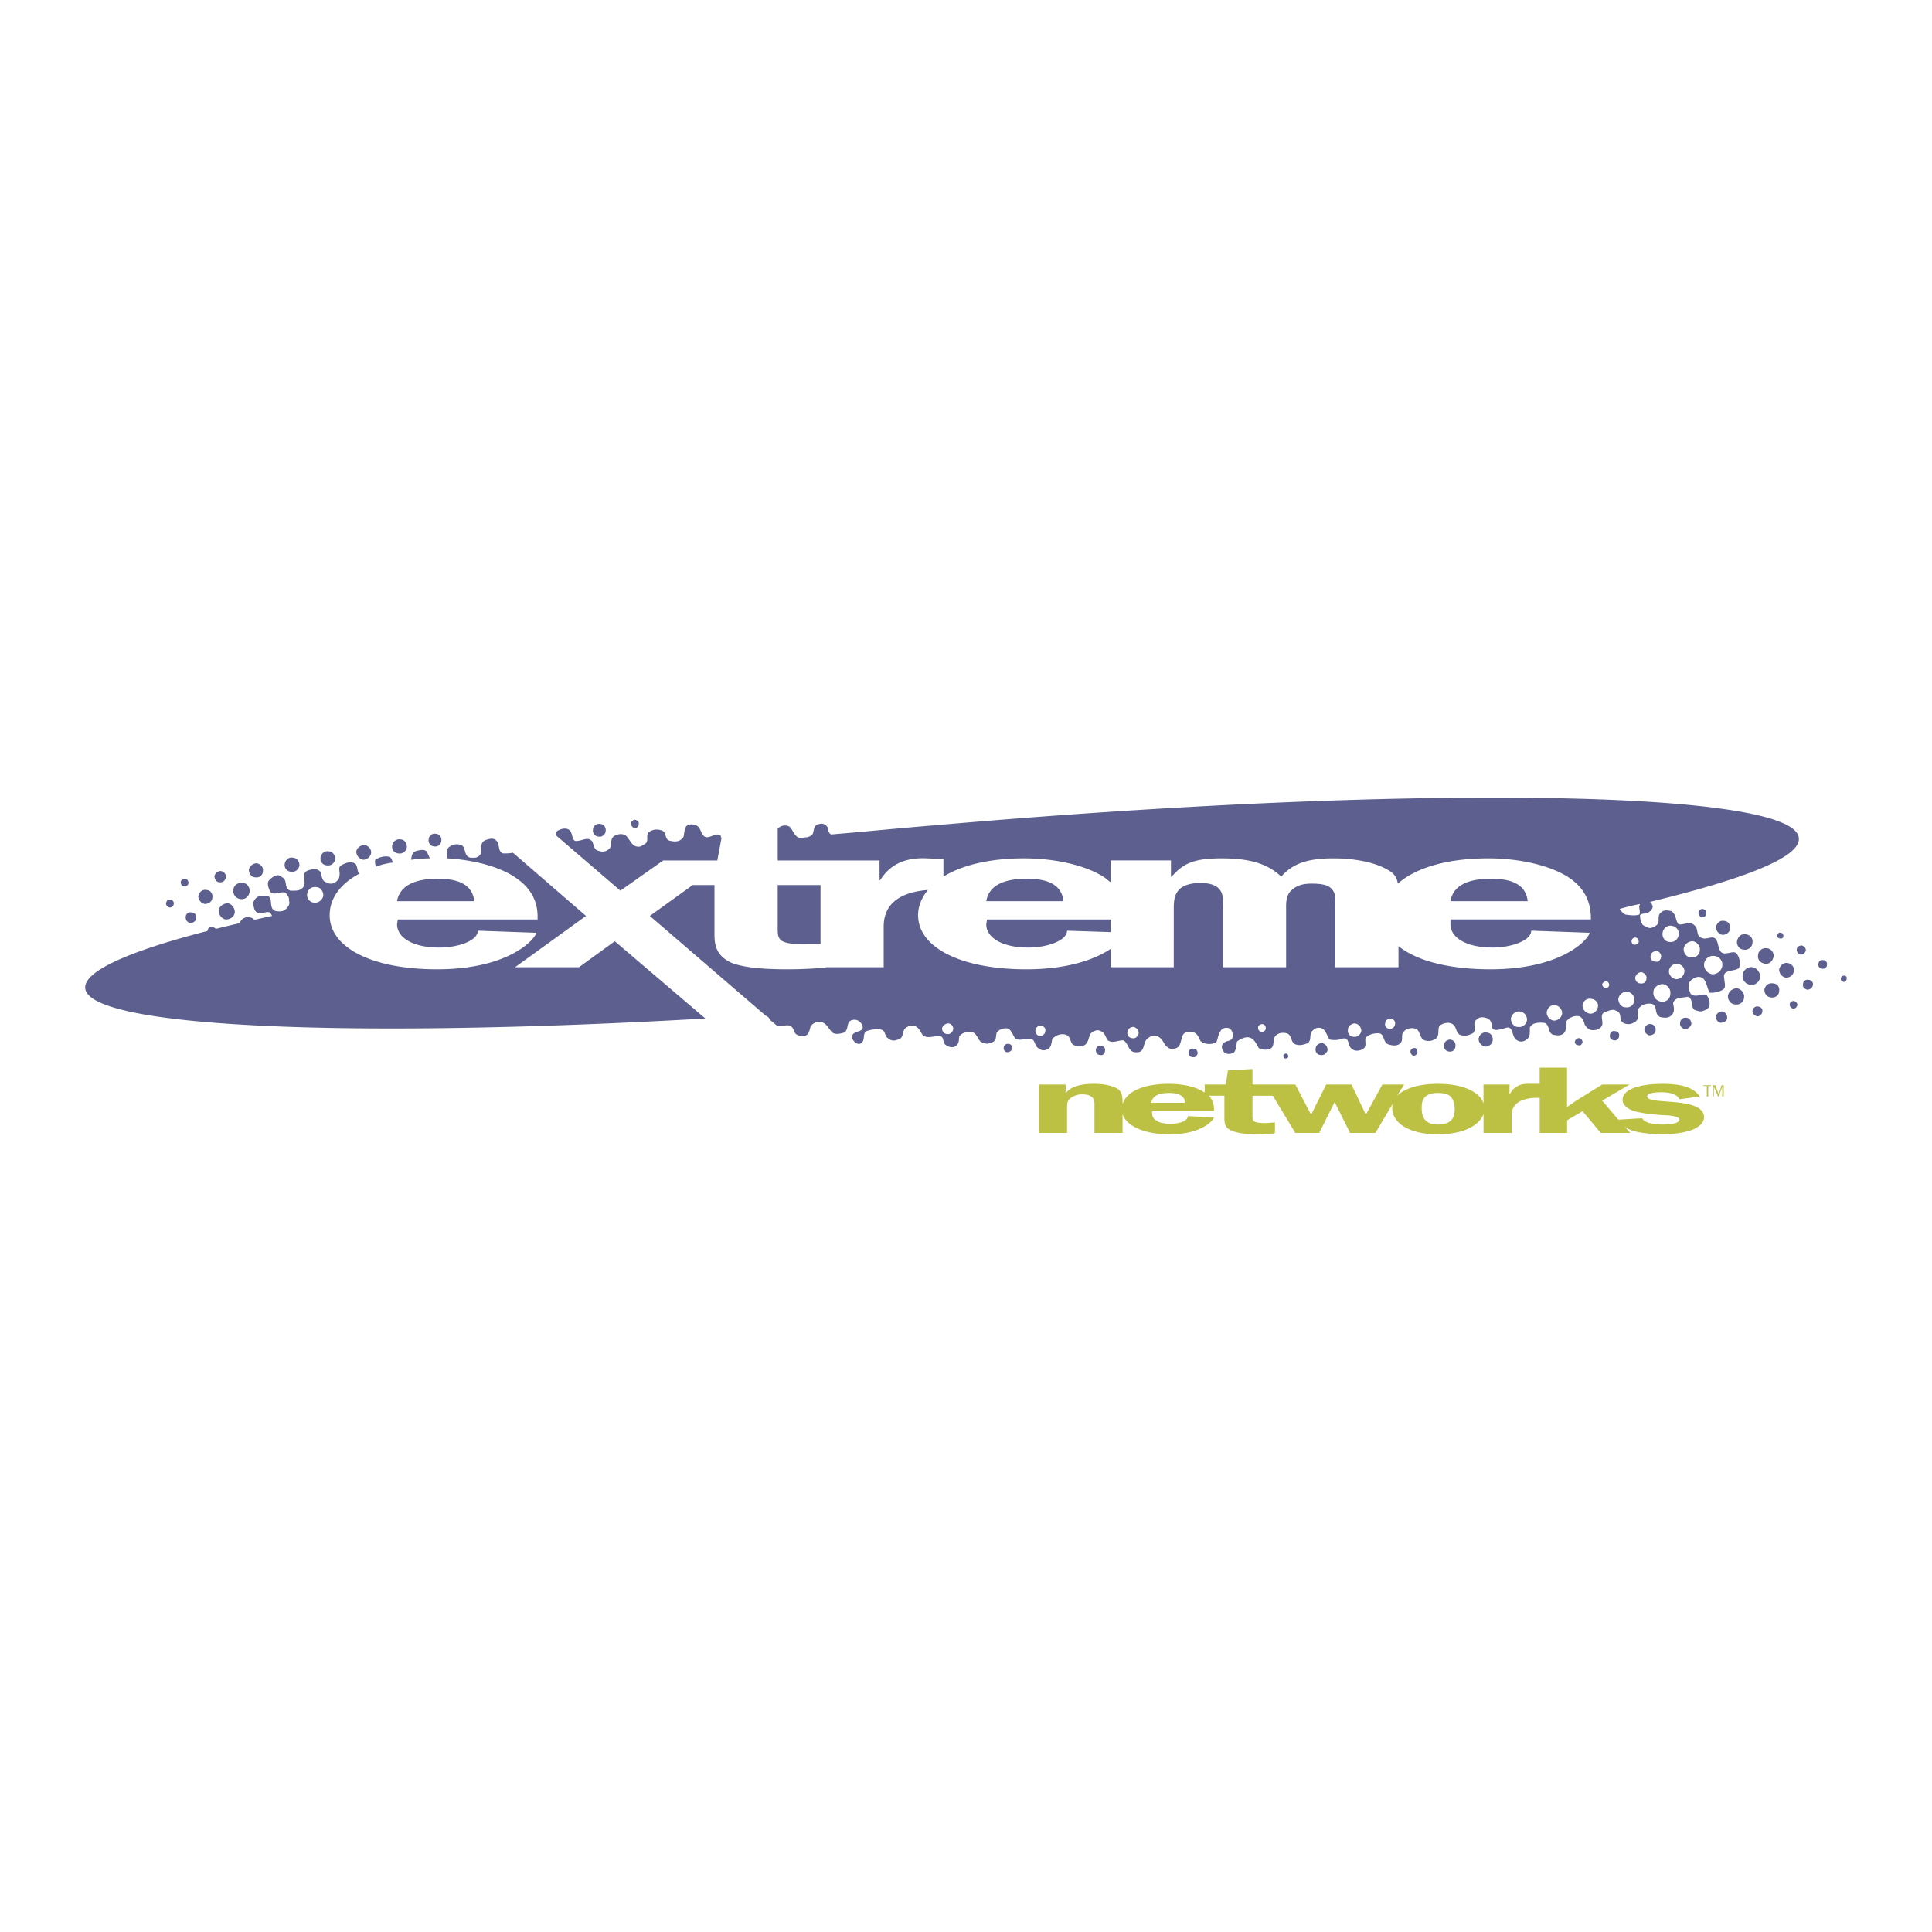 <svg xmlns="http://www.w3.org/2000/svg" width="2500" height="2500" viewBox="0 0 192.756 192.756"><g fill-rule="evenodd" clip-rule="evenodd"><path fill="#fff" fill-opacity="0" d="M0 0h192.756v192.756H0V0z"/><path d="M164.334 109.393c0-.352.842-.422 1.402-.422.91 0 1.611.211 1.82.701l2.033-.279c-.631-.912-1.822-1.262-3.715-1.262-1.961 0-3.992.42-3.992 1.611 0 .561.699 1.121 1.82 1.262.631.141 2.172.279 2.803.279.49.07 1.051.141 1.051.422 0 .42-1.121.49-1.611.49-.91 0-1.891-.141-2.102-.631l-2.383.141-1.611-1.893 2.732-1.611h-2.732l-2.592 1.611-.912.631v-3.924h-2.732v1.611h-.91c-1.191-.07-1.752.42-2.031.98h-.07v-.91h-2.594v1.891c-.35-1.121-1.961-1.961-4.553-1.961-1.963 0-3.363.49-4.064 1.191l.701-1.121h-2.174l-1.611 2.943h-.07l-1.4-2.943h-2.521l-1.473 2.943h-.07l-1.541-2.943h-4.273v-1.541l-2.453.139-.211 1.402h-2.102v.77h-.07c-.77-.559-2.172-.84-3.502-.84-2.664 0-4.275.84-4.625 2.031v-.139c0-.422 0-1.053-.49-1.402-.631-.35-1.473-.49-2.383-.49-1.402 0-2.242.281-2.803.91v-.84h-2.662v4.834h2.803v-2.592c0-.281 0-.561.279-.842.281-.209.701-.42 1.191-.42 1.402 0 1.262.771 1.262 1.262v2.592h2.803v-1.891c.35 1.191 2.172 2.031 4.693 2.031 3.293 0 4.414-1.471 4.414-1.682l-2.592-.141c0 .49-.84.771-1.752.771-1.191 0-1.82-.42-1.82-1.051v-.211h6.164c.07-.49-.068-1.051-.49-1.541h1.543v2.172c0 .49 0 1.051.77 1.332.631.279 1.682.35 2.523.35.49 0 .98-.07 1.541-.07l.211-.07v-1.051l-.912.07c-1.33 0-1.33-.211-1.33-.771v-1.961h2.031l2.242 3.713h2.383l1.541-3.082 1.541 3.082h2.523l1.752-2.943c-.07.141-.07.352-.07.492 0 1.4 1.611 2.592 4.555 2.592 2.451 0 4.133-.84 4.553-2.031v1.891h2.803v-1.822c0-.84.631-1.75 2.803-1.68v3.502h2.732v-1.262l1.543-.91 1.82 2.172h2.943l-.561-.631c.631.49 1.682.701 3.713.771 1.053 0 2.104-.141 2.943-.42.771-.281 1.262-.771 1.262-1.262-.001-2.17-5.677-1.189-5.677-2.099zm-49.467.63c.07-.561.561-.982 1.752-.982 1.26 0 1.611.492 1.611.982h-3.363zm28.588 2.172c-1.613 0-1.613-1.191-1.613-1.752s.141-1.402 1.613-1.402c.629 0 1.119.141 1.33.422.281.35.35.84.35 1.189 0 .631-.139 1.543-1.68 1.543z" fill="#bcc144"/><path d="M184.023 97.34c.141 0 .279.141.211.352 0 .139-.141.279-.281.279-.211-.07-.35-.209-.281-.35 0-.211.14-.281.351-.281zM43.678 87.671c-2.733 0-3.854.98-4.064 2.242h7.708c-.141-1.191-.911-2.242-3.644-2.242zM42.907 85.639c-.14-.21-.21-.49-.35-.701-.281-.21-.491-.14-.911-.07-.561.14-.561.491-.631.911.631-.07 1.261-.14 1.892-.14zM102.465 87.671c-2.803 0-3.854.98-4.064 2.242h7.707c-.139-1.191-.911-2.242-3.643-2.242zM37.512 86.48c.49-.21 1.121-.351 1.682-.42-.07-.21-.14-.42-.281-.561-.49-.14-1.051 0-1.471.28-.07.21 0 .491.07.701zM80.673 94.188h1.191v-5.886H77.59v4.204c0 1.261 0 1.751 3.083 1.682zM61.896 88.862l4.274-3.013h5.396l.42-2.242c-.07-.07-.07-.14-.07-.21-.35-.28-.63-.07-1.051.07-.98.35-.771-.841-1.401-1.121-.351-.14-.701-.14-.981.07-.21.28-.21.701-.28 1.051-.28.49-.771.561-1.332.42-.63-.07-.28-.911-.911-1.051-.42-.14-.911-.07-1.262.21-.21.28-.07.56-.14.841 0 .28-.42.42-.631.56-.911.21-1.051-.771-1.542-1.121a1.04 1.04 0 0 0-.911 0c-.841.28-.21 1.191-.841 1.472-.28.21-.631.21-.981.07-.42-.14-.42-.63-.561-.911-.42-.49-.841-.14-1.401-.07-.841.21-.35-.981-1.121-1.191-.28-.07-.561 0-.841.14-.21.07-.28.28-.28.49l6.448 5.536zM102.605 94.538c1.891 0 3.854-.7 3.854-1.682l4.344.141v-1.262H98.471l-.07.491c-.001 1.261 1.472 2.312 4.204 2.312zM148.779 87.671c-2.803 0-3.854.98-4.064 2.242h7.707c-.139-1.191-.91-2.242-3.643-2.242zM16.912 90.544c.21 0 .42-.14.42-.351.07-.21-.14-.42-.351-.42-.21-.07-.35.07-.42.351.001.209.141.35.351.42zM19.014 92.085c.28 0 .561-.21.561-.49.07-.281-.141-.561-.49-.561-.28-.07-.561.14-.561.491 0 .28.21.56.49.56zM21.186 92.505c.28 0 .491.281.42.491 0 .28-.28.49-.49.42-.28 0-.491-.21-.42-.49 0-.28.21-.49.49-.421zM18.454 87.671c.21 0 .351.21.351.42s-.21.351-.421.351c-.21 0-.35-.21-.35-.42s.209-.351.42-.351zM20.556 88.792c.42 0 .701.35.63.771 0 .351-.35.63-.771.63a.82.82 0 0 1-.631-.771c.071-.42.421-.7.772-.63zM22.728 90.124c.42.07.701.49.701.911-.07.42-.42.701-.911.701-.42-.07-.701-.49-.701-.911.07-.421.49-.701.911-.701zM24.83 91.525c.491 0 .771.42.771.911-.07.491-.491.771-.981.771a.873.873 0 0 1-.701-.981c0-.421.42-.771.911-.701zM24.199 88.091c.42 0 .771.421.701.911-.07.42-.42.771-.911.701-.42-.07-.771-.42-.7-.911 0-.42.419-.771.91-.701zM22.027 86.9c.351.07.561.351.491.63 0 .28-.28.561-.63.491-.281 0-.491-.28-.491-.63a.671.671 0 0 1 .63-.491zM25.601 86.129c.42.07.701.421.63.771 0 .42-.351.701-.771.63-.351 0-.631-.35-.631-.771a.824.824 0 0 1 .772-.63zM29.174 85.569c.42 0 .701.351.701.771-.07.42-.42.701-.841.63-.35 0-.7-.35-.63-.771s.42-.7.77-.63zM32.748 84.938c.42 0 .7.351.7.771-.07.42-.42.7-.84.63a.67.67 0 0 1-.631-.771c.069-.419.42-.7.771-.63zM36.391 84.308c.35.07.7.42.63.841a.82.82 0 0 1-.771.63.833.833 0 0 1-.701-.841c.071-.35.422-.63.842-.63zM39.964 83.748c.351 0 .631.35.631.771-.07.42-.42.701-.841.631a.67.67 0 0 1-.63-.771c.07-.421.42-.702.84-.631zM43.468 83.187c.35 0 .63.35.561.701 0 .35-.35.63-.701.56-.351 0-.631-.35-.561-.7 0-.351.35-.631.701-.561z" fill="#5d5f8e"/><path d="M59.864 82.206c.35 0 .63.35.56.701 0 .35-.35.63-.701.561-.35 0-.63-.351-.561-.701.001-.351.351-.631.702-.561zM63.367 81.786c.21.07.42.21.351.49 0 .21-.21.351-.42.351a.527.527 0 0 1-.35-.491c.069-.21.209-.35.419-.35zM169.869 90.684c.281.07.42.21.352.49 0 .21-.211.351-.422.351a.528.528 0 0 1-.35-.491c.071-.21.211-.35.42-.35zM171.971 91.875c.422 0 .701.35.631.771 0 .351-.35.63-.77.63a.82.82 0 0 1-.631-.771c.07-.42.42-.7.77-.63zM174.145 93.207c.49.07.77.42.699.841 0 .42-.42.771-.84.701-.42 0-.771-.42-.701-.841s.42-.772.842-.701zM176.246 94.608c.42 0 .77.42.701.841-.07.42-.422.77-.842.701-.49-.069-.771-.42-.701-.841 0-.421.422-.771.842-.701zM177.646 93.066c.211 0 .281.14.281.35 0 .14-.141.28-.352.21-.139 0-.279-.14-.279-.28.071-.21.21-.349.35-.28zM179.748 94.328c.281.07.422.28.422.49-.07.28-.281.42-.49.42-.281 0-.422-.28-.422-.49 0-.281.281-.42.49-.42zM181.922 95.799c.209 0 .42.21.35.49 0 .211-.211.42-.49.351a.381.381 0 0 1-.35-.49c0-.211.209-.421.49-.351zM180.449 97.762c.281 0 .49.279.42.49 0 .279-.279.49-.559.49-.281-.07-.492-.281-.422-.561.001-.281.282-.49.561-.419zM178.348 96.08c.42.069.701.42.631.84a.82.82 0 0 1-.771.631.833.833 0 0 1-.701-.842c.069-.35.421-.699.841-.629zM174.844 96.5c.42.07.771.49.771.98-.07.49-.49.842-.98.771s-.842-.49-.771-.98c.07-.492.49-.841.98-.771zM173.303 98.602c.42.07.771.49.701.912 0 .42-.42.77-.842.699-.49 0-.77-.42-.77-.84.071-.49.491-.771.911-.771zM176.877 98.111c.42 0 .699.35.629.771 0 .42-.42.699-.77.631-.42 0-.701-.352-.701-.771.07-.42.42-.701.842-.631zM178.979 99.863c.211.07.35.209.35.42-.07.211-.209.35-.42.35-.211-.068-.35-.209-.35-.42 0-.209.209-.35.42-.35zM175.404 100.424c.281 0 .49.279.422.49 0 .279-.281.49-.492.49-.279-.07-.49-.279-.49-.561.07-.279.281-.489.56-.419zM171.832 100.914c.279.07.49.279.49.631 0 .279-.281.49-.631.49-.281 0-.49-.281-.49-.631a.614.614 0 0 1 .631-.49zM168.258 101.545c.281 0 .49.279.49.631a.674.674 0 0 1-.631.49c-.35-.07-.561-.352-.49-.631 0-.281.281-.56.631-.49zM164.684 102.176c.281 0 .561.279.492.631 0 .279-.281.49-.631.49a.673.673 0 0 1-.49-.631c.068-.281.349-.561.629-.49zM161.111 102.875c.279 0 .49.211.42.492 0 .279-.279.49-.49.42-.279 0-.49-.281-.42-.49 0-.281.209-.49.49-.422zM157.537 103.576c.211 0 .352.211.352.42-.07.211-.211.352-.422.281a.332.332 0 0 1-.35-.35c.071-.21.211-.351.42-.351zM148.289 103.016c.42 0 .701.352.631.771 0 .35-.352.631-.771.631a.823.823 0 0 1-.631-.771c.07-.42.42-.702.771-.631zM144.715 103.717c.352.07.561.35.49.701a.523.523 0 0 1-.631.49.524.524 0 0 1-.49-.631c0-.349.281-.56.631-.56zM141.143 104.557c.139 0 .279.211.279.422 0 .209-.209.35-.42.35a.473.473 0 0 1-.281-.42c0-.212.211-.352.422-.352zM131.893 104.066c.352.07.561.352.561.701-.07.281-.35.561-.701.49a.523.523 0 0 1-.49-.631c-.001-.349.35-.56.63-.56zM128.32 105.117c.139 0 .209.141.209.281s-.141.209-.279.209c-.141 0-.211-.139-.211-.279s.141-.211.281-.211zM119.07 104.627c.281 0 .42.211.42.49-.068.211-.279.422-.49.352-.279 0-.42-.211-.42-.49 0-.211.281-.422.49-.352zM109.822 104.348c.279 0 .49.209.42.49 0 .279-.211.49-.49.42-.281 0-.42-.279-.42-.49 0-.282.279-.491.49-.42zM100.572 104.137c.281 0 .422.211.422.49a.528.528 0 0 1-.492.352.383.383 0 0 1-.35-.492c0-.21.211-.35.42-.35zM70.374 101.615c-35.454 2.031-61.519.91-61.87-3.014-.21-2.102 6.797-4.694 18.638-7.217-.07-.14-.141-.28-.21-.351-.49-.14-.911.28-1.401-.07-.21-.28-.21-.491-.28-.841.07-.28.28-.631.63-.701.421 0 1.051-.21 1.121.35.07.42 0 .981.491 1.121.42.07.771.07 1.051-.21.21-.21.42-.491.28-.841.07-.28-.14-.561-.351-.771-.49-.21-1.401.491-1.611-.35-.141-.28-.21-.701 0-.911.28-.28.561-.49.911-.49.28.14.631.28.701.63.07.351.07.771.49.911.491 0 1.051.07 1.332-.42.281-.491-.21-1.051.21-1.472.28-.21.63-.21.911-.28.28.07.63.21.63.561.07.28.141.7.491.771.21.14.561.21.771.07.35-.14.561-.42.561-.771.07-.351-.14-.631.07-.911.42-.28 1.051-.561 1.542-.21.21.28.14.701.351.981-1.962 1.051-2.943 2.522-2.943 4.134 0 3.223 4.204 5.395 10.72 5.395 7.357 0 9.879-3.152 9.879-3.643l-5.815-.21c0 .981-1.892 1.682-3.854 1.682-2.732 0-4.204-1.051-4.204-2.312l.07-.491h13.943c.07-1.472-.42-3.013-2.242-4.204-1.542-1.051-4.134-1.751-6.796-1.892.07-.35-.14-.841.21-1.121s.771-.35 1.191-.21c.56.21.21 1.051.911 1.261.351 0 .561.07.841-.14.631-.421-.21-1.401.911-1.682.49-.141.771-.07.98.28.21.35.07.98.561 1.121.28 0 .63 0 .981-.07l7.287 6.306-7.079 5.117h6.376l3.574-2.593 9.039 7.708zM30.646 89.212c-.07.421.28.841.701.841.42.07.841-.28.911-.701 0-.42-.28-.84-.701-.84-.491-.07-.842.21-.911.7z" fill="#5d5f8e"/><path d="M179.469 83.607c-.42-4.834-39.027-5.395-86.253-1.261-3.503.28-6.937.63-10.3.911-.14-.07-.28-.28-.28-.491 0-.28-.42-.7-.841-.56-.631.07-.561.56-.701.981-.14.21-.35.28-.56.35-.28 0-.491.07-.771.07-.491-.14-.63-.771-.981-1.121-.351-.21-.771-.14-1.051.07-.07.07-.07.07-.14.07v3.223h10.16v1.962h.07c.7-1.121 1.961-2.312 4.694-2.172l1.611.07v1.751c1.822-1.121 4.555-1.822 8.057-1.822 3.084 0 6.166.701 7.988 1.892.211.141.42.351.631.491v-2.172h6.025v1.612h.07c1.121-1.261 2.102-1.822 4.975-1.822s4.625.561 5.955 1.822c1.121-1.261 2.523-1.822 5.256-1.822 1.893 0 3.994.35 5.324 1.121.701.35.982.841 1.053 1.401 1.752-1.542 4.834-2.522 9.037-2.522 3.084 0 6.166.701 7.988 1.892 1.822 1.191 2.242 2.732 2.242 4.204h-14.014v.491c0 1.261 1.473 2.312 4.205 2.312 1.891 0 3.854-.7 3.854-1.682l5.814.21c0 .49-2.521 3.643-9.879 3.643-4.135 0-7.357-.84-9.18-2.312V96.5h-6.305v-5.606c0-.42.07-1.471-.141-1.892-.35-.701-1.121-.841-2.242-.841-1.051 0-1.611.28-2.102.771-.49.561-.42 1.401-.42 1.962V96.5h-6.307v-5.606c0-1.121.42-2.803-2.312-2.803-2.662.07-2.592 1.612-2.592 2.803V96.5h-6.307v-1.822c-1.471.981-4.135 2.031-8.408 2.031-6.516 0-10.791-2.171-10.791-5.395 0-.911.351-1.751.981-2.522-3.503.28-4.414 1.962-4.414 3.643V96.5h-5.746l-.21.07c-1.191.069-2.382.139-3.503.139-1.821 0-4.204-.069-5.675-.629-1.751-.771-1.751-2.033-1.751-3.083v-4.695H69.11l-4.274 3.083 11.561 9.949c.21.07.35.211.42.42l.771.631c.421 0 .771-.139 1.191-.07.21.07.351.281.42.492.14.49.561.561.981.561.561-.07.561-.561.701-.982.21-.279.561-.49.911-.42.631 0 .841.631 1.191.98.21.281.701.211.981.141.911-.141.28-1.191 1.121-1.332.35-.068.63.07.841.352.63 1.051-.981.561-.911 1.4.07.352.42.701.771.631.63-.279.21-.91.63-1.262.491-.139.981-.279 1.542-.139.42.139.28.631.631.84.28.281.7.281.98.141.701-.141.351-.91.841-1.191.28-.211.631-.279.911-.141.351.141.49.49.701.842.49.49 1.191.07 1.821.141.42.209.14.699.561.91.28.209.701.279.981.07.42-.352.21-.771.35-.98.28-.352.701-.422 1.051-.422.631 0 .701.631 1.051.982.281.139.631.279.91.139.771-.139.562-.699.701-1.051.211-.279.561-.42.842-.42.631-.07.701.701 1.051 1.051.49.211.98-.07 1.471 0 .561.07.352.84.912.98.279.281.631.141.91 0 .279-.279.279-.631.35-.98.352-.35.842-.561 1.332-.42s.42.631.701.98c.279.141.631.279.98.141.631-.141.561-.842.84-1.262.281-.211.631-.42.982-.211.42.141.49.631.699.912.492.35.982 0 1.543 0 .561.279.49 1.262 1.33 1.191.842.07.631-.912 1.051-1.332.281-.211.561-.42.982-.279.42.139.631.561.84.91.211.209.42.42.771.35.91 0 .701-1.051 1.051-1.471.279-.281.631-.141 1.051-.141.35.141.49.561.631.842.561.49 1.471.279 1.611.07.141-.352.141-.631.35-.982.141-.35.561-.49.912-.35.35.211.35.561.35.84-.141.561-.631.281-.98.701-.211.281-.07.701.209.912.211.139.631.139.912-.07.209-.281.209-.631.279-1.051.211-.211.561-.352.842-.422.771-.139 1.051.561 1.33 1.051.211.141.631.211.912.141.91-.141.279-1.121.91-1.471.281-.211.631-.211.98-.141.561.211.352.98.912 1.121.42.141.84 0 1.191-.141.42-.35.07-.91.49-1.26.209-.211.49-.352.91-.211.422.211.49.771.771 1.121.35.07.84.07 1.191-.07.91-.279.49.771 1.121 1.051.209.211.77.141 1.051-.07.35-.209.141-.77.209-1.051.281-.35.771-.49 1.262-.49.701 0 .42.91 1.051 1.121.281.07.701.211 1.121-.07.352-.279.141-.84.281-1.051.209-.42.699-.561 1.121-.49.699.07.49.98 1.051 1.191.42.141.84.07 1.191-.211.35-.35.07-.98.35-1.262.281-.209.771-.35 1.121-.209.561.209.42.84.842 1.121.49.209.91.07 1.33-.141.42-.35-.141-1.051.42-1.4.281-.281.701-.211 1.053-.07.42.209.42.699.49 1.051.42.209.77 0 1.191-.07.98-.42.631.91 1.26 1.191.281.209.701.141.912-.07.42-.211.35-.771.35-1.191.281-.561.91-.49 1.402-.49.629.141.35.98.91 1.191.35.07.701.141.98-.07.49-.281.211-.98.352-1.262.279-.35.77-.631 1.33-.49.281.141.42.49.49.771.07.209.352.49.561.561.281.07.631.07.912-.141.77-.42-.281-1.402.699-1.682.281-.07.631-.281.982-.07.699.211.139 1.051.84 1.262.35.141.771.07 1.121-.211.35-.279.141-.84.211-1.191.279-.42.77-.631 1.33-.561.701.141.211 1.051.912 1.332.35.07.84.141 1.121-.211.35-.35.209-.77.141-1.191.209-.629.91-.49 1.471-.629.631.279.209.98.701 1.33.279.07.561.211.84.07.281-.07.631-.279.631-.631 0-.35-.07-.631-.281-.91-.279-.141-.49-.07-.77 0-.35.07-.842.07-.912-.352-.139-.279-.139-.629-.068-.91.139-.279.49-.49.77-.561.98-.141.912.98 1.262 1.541.141.07 1.121 0 1.471-.42.141-.279 0-.631 0-.91-.279-1.052.982-.701 1.473-1.121.139-.49.07-1.052-.281-1.472-.279-.21-.631 0-.91 0-.98.21-.771-.911-1.121-1.401-.42-.42-.912.141-1.473-.14-.559-.21-.209-.911-.699-1.261-.422-.42-1.051 0-1.543-.07-.35-.35-.209-1.051-.77-1.332-.352-.07-.701-.14-.98.14-.352.21-.211.701-.281 1.051-.141.28-.49.42-.701.49-.279.07-.561-.14-.84-.28-.211-.35-.281-.561-.281-.981.141-.21.49-.14.701-.21.281-.14.561-.35.561-.701-.07-.141-.141-.351-.279-.42 9.532-2.312 15.067-4.484 14.856-6.376zm-15.907 7.638c-.42.14-.91.07-1.4 0-.279-.14-.42-.351-.561-.561a21.55 21.55 0 0 1 2.031-.491c-.208.351.071.701-.07 1.052zm-.769 2.592c0-.141.211-.351.42-.281.141 0 .281.21.281.42 0 .14-.211.28-.422.28-.138.001-.349-.209-.279-.419zm3.082-.771c.07-.42.422-.771.912-.701.42.07.77.42.699.911-.068.42-.42.771-.91.701-.42 0-.771-.42-.701-.911zm2.104 1.612c.068-.49.49-.771.91-.771.42.07.771.49.701.911 0 .42-.42.771-.842.701-.49 0-.769-.421-.769-.841zm2.031 1.541c.07-.56.49-.91 1.051-.84.49.07.842.491.771.981s-.49.842-.982.842a.984.984 0 0 1-.84-.983zm-3.504.631c.07-.42.422-.7.842-.7.42.069.77.421.699.841a.83.83 0 0 1-.84.701.834.834 0 0 1-.701-.842zm-1.822-1.472c0-.28.281-.49.561-.49.281 0 .492.28.492.561-.07.351-.281.561-.561.49-.352 0-.561-.28-.492-.561zm-1.541 2.173c.07-.35.352-.561.631-.561.281.07.561.35.49.631 0 .35-.279.561-.631.49-.279 0-.49-.281-.49-.56zm1.822 1.4c0-.42.49-.77.91-.77.49.07.842.49.771.98 0 .49-.42.842-.91.771-.492-.069-.841-.489-.771-.981zm-3.504.701c.07-.42.49-.77.912-.701.42.07.699.422.699.842-.068.49-.42.771-.91.701-.42 0-.701-.422-.701-.842zm-1.611-1.47a.473.473 0 0 1 .42-.281c.141 0 .281.211.281.352 0 .209-.211.35-.352.35-.209-.072-.349-.21-.349-.421zm-1.961 2.101c.068-.42.42-.701.84-.631.42 0 .771.42.701.771-.07.42-.42.77-.842.701a.83.83 0 0 1-.699-.841zm-3.575.701c.07-.42.42-.771.842-.701.42.07.699.42.699.842a.83.83 0 0 1-.84.699.833.833 0 0 1-.701-.84zm-3.572.631c.068-.422.49-.771.91-.701s.701.42.701.84c-.07.492-.492.771-.912.701-.42 0-.699-.42-.699-.84zm-12.543.49c0-.281.279-.49.561-.49.279.07.49.279.42.561 0 .279-.279.49-.561.49-.279-.07-.49-.281-.42-.561zm-3.715.631c0-.352.352-.631.701-.631.422.07.631.42.631.77-.07.352-.42.631-.77.561-.351 0-.63-.35-.562-.7zm-8.966-.211c0-.211.209-.35.42-.35.209 0 .35.209.35.42s-.209.35-.42.35-.35-.209-.35-.42zm-13.034.491c0-.35.279-.561.631-.561.279.07.49.352.49.631-.07.35-.35.561-.631.49-.281 0-.56-.279-.49-.56zm-9.179-.209c0-.281.281-.492.561-.492.281.07.492.281.422.561 0 .281-.281.492-.561.492-.282-.071-.422-.282-.422-.561zm-9.319-.211a.672.672 0 0 1 .63-.49c.28 0 .491.279.491.561-.07.35-.35.561-.63.49-.28-.001-.491-.282-.491-.561z" fill="#5d5f8e"/><path fill="#bcc144" d="M170.289 109.393v-1.051h-.35v-.071h.772v.071h-.281v1.051h-.141zM170.99 109.393h-.07v-1.122h.211l.349.911.282-.911h.209v1.122h-.139v-.981l-.352.981h-.07l-.42-.981v.981z"/></g></svg>
